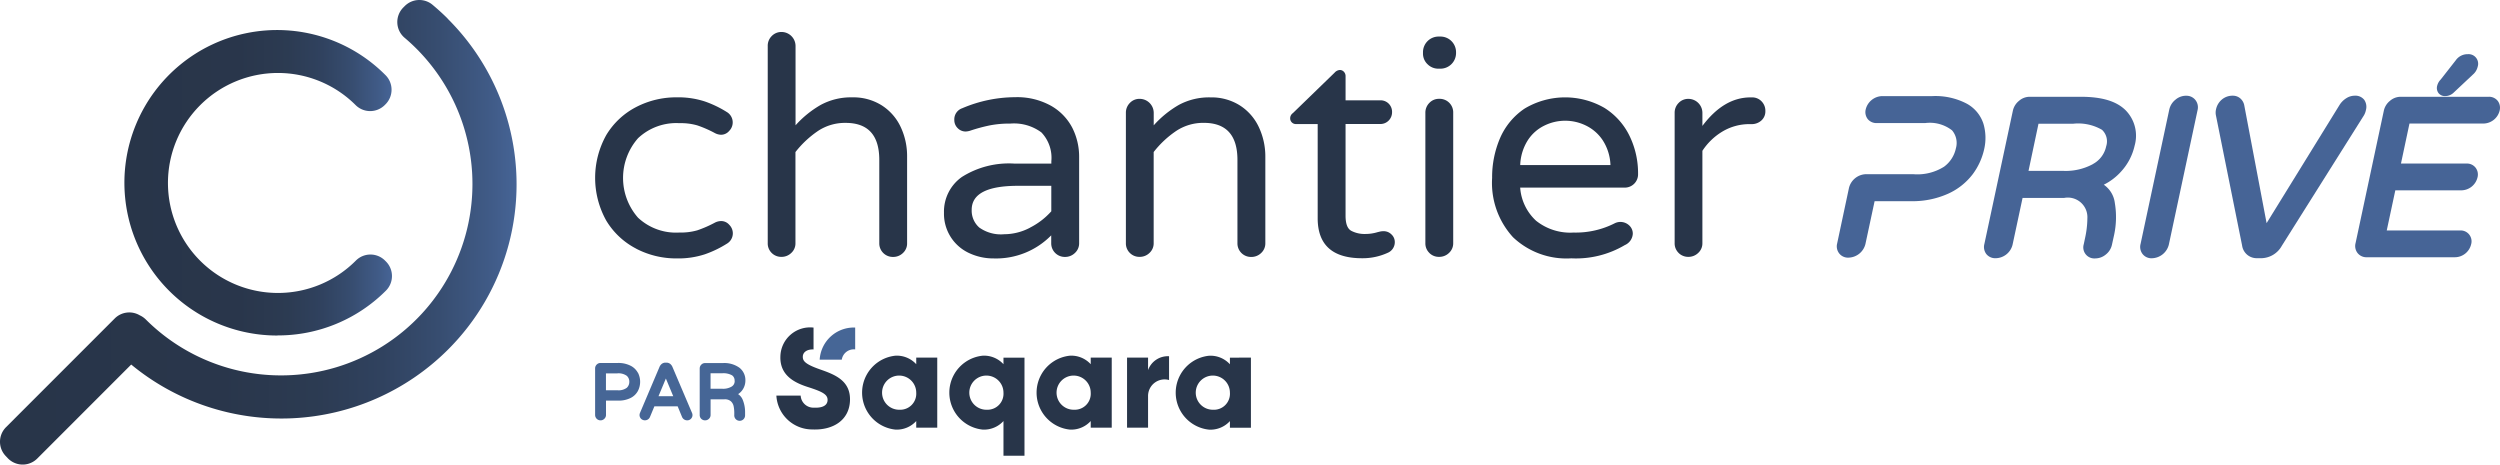 <svg xmlns="http://www.w3.org/2000/svg" xmlns:xlink="http://www.w3.org/1999/xlink" width="240.181" height="44.632" viewBox="0 0 240.181 44.632"><defs><style>.a{fill:url(#a);}.b{fill:url(#b);}.c{fill:#466696;}.d{fill:#283549;}.e{fill:#466496;}</style><linearGradient id="a" y1="0.501" x2="1" y2="0.501" gradientUnits="objectBoundingBox"><stop offset="0" stop-color="#283549"/><stop offset="0.43" stop-color="#29364b"/><stop offset="0.61" stop-color="#2c3b52"/><stop offset="0.74" stop-color="#30425f"/><stop offset="0.85" stop-color="#374d70"/><stop offset="0.95" stop-color="#405b87"/><stop offset="1" stop-color="#466496"/></linearGradient><linearGradient id="b" x1="0" y1="0.5" x2="1" y2="0.5" xlink:href="#a"/></defs><g transform="translate(-4.51 -6.01)"><path class="a" d="M75.536,48.939a14.647,14.647,0,0,0,10.4-4.286l.028-.028a1.981,1.981,0,0,0-.015-2.794l-.083-.083a1.978,1.978,0,0,0-2.8,0,10.567,10.567,0,1,1-.023-14.935,1.983,1.983,0,0,0,2.791,0l.083-.083a1.98,1.98,0,0,0-.008-2.8A14.674,14.674,0,1,0,75.538,48.948Z" transform="translate(-44.365 -10.704)"/><path class="b" d="M47.516,7.791c-.442-.439-.915-.87-1.448-1.318a1.978,1.978,0,0,0-2.673.119l-.134.134a1.981,1.981,0,0,0,.129,2.921A18.391,18.391,0,1,1,18.515,36.7a2.012,2.012,0,0,0-.584-.4,1.972,1.972,0,0,0-2.4.308L5.089,47.051a1.981,1.981,0,0,0,0,2.8l.2.212a1.981,1.981,0,0,0,2.8,0l9.026-9.03a22.664,22.664,0,0,0,30.4-1.4,22.433,22.433,0,0,0,0-31.83Z"/><path class="c" d="M375.49,157.342h2.123a1.172,1.172,0,0,1,1.288-.983v-2.1A3.287,3.287,0,0,0,375.49,157.342Z" transform="translate(-292.232 -116.78)"/><path class="d" d="M399.82,167.809a2.525,2.525,0,0,0-2-.819,3.569,3.569,0,0,0,0,7.1,2.526,2.526,0,0,0,2-.822v.637h2.019v-6.731H399.82Zm-1.6,4.373a1.641,1.641,0,1,1,1.6-1.641A1.539,1.539,0,0,1,398.219,172.182Z" transform="translate(-307.285 -126.808)"/><path class="d" d="M439.3,167.809a2.522,2.522,0,0,0-2-.819,3.569,3.569,0,0,0,0,7.1,2.523,2.523,0,0,0,2-.822V176.6h2.019v-9.419H439.3Zm-1.6,4.373a1.641,1.641,0,1,1,1.6-1.641A1.538,1.538,0,0,1,437.7,172.182Z" transform="translate(-338.384 -126.808)"/><path class="d" d="M478.79,167.809a2.525,2.525,0,0,0-2-.819,3.569,3.569,0,0,0,0,7.1,2.526,2.526,0,0,0,2-.822v.637h2.019v-6.731H478.79Zm-1.6,4.373a1.641,1.641,0,1,1,1.6-1.641A1.537,1.537,0,0,1,477.189,172.182Z" transform="translate(-369.492 -126.808)"/><path class="d" d="M516.619,168.571v-1.2H514.6V174.1h2.019v-3.04a1.59,1.59,0,0,1,2.017-1.535V167.24A2.019,2.019,0,0,0,516.619,168.571Z" transform="translate(-401.812 -127.005)"/><path class="d" d="M541.782,167.193v.637a2.53,2.53,0,0,0-2.006-.819,3.569,3.569,0,0,0,0,7.1,2.531,2.531,0,0,0,2.006-.821v.637H543.8v-6.735Zm-1.6,5.005a1.641,1.641,0,1,1,1.6-1.641A1.539,1.539,0,0,1,540.179,172.2Z" transform="translate(-419.111 -126.824)"/><path class="d" d="M360.072,158.277c-1.446-.509-1.66-.817-1.641-1.246.017-.376.365-.694,1.03-.667v-2.1a2.856,2.856,0,0,0-3.184,2.721c-.083,1.813,1.259,2.547,2.639,2.989s1.921.707,1.893,1.274c-.015.363-.289.754-1.31.709a1.225,1.225,0,0,1-1.274-1.159H355.89a3.448,3.448,0,0,0,3.445,3.252c2.044.093,3.543-.917,3.626-2.732C363.054,159.341,361.477,158.772,360.072,158.277Z" transform="translate(-276.792 -116.782)"/><path class="c" d="M277.963,171.218a1.62,1.62,0,0,0-.707-.675,2.581,2.581,0,0,0-1.221-.259h-1.66a.5.5,0,0,0-.367.157.509.509,0,0,0-.149.367v4.475a.52.52,0,0,0,.526.514.51.51,0,0,0,.354-.146.5.5,0,0,0,.166-.367V173.9h1.146a2.558,2.558,0,0,0,1.221-.255,1.609,1.609,0,0,0,.7-.677,1.911,1.911,0,0,0,0-1.751Zm-.819.877a.766.766,0,0,1-.244.575h0a1.329,1.329,0,0,1-.921.233H274.9v-1.62h1.08a1.365,1.365,0,0,1,.921.234.745.745,0,0,1,.244.573Z" transform="translate(-212.175 -129.402)"/><path class="c" d="M297.121,170.549h0a.745.745,0,0,0-.212-.287.588.588,0,0,0-.376-.123h-.068a.584.584,0,0,0-.376.123.758.758,0,0,0-.212.289l-1.866,4.4a.567.567,0,0,0-.051.212.516.516,0,0,0,.142.363.531.531,0,0,0,.749,0,.542.542,0,0,0,.11-.163l.425-1.025h2.237l.425,1.03a.533.533,0,0,0,.484.314.488.488,0,0,0,.371-.153.505.505,0,0,0,.144-.363.558.558,0,0,0-.051-.212Zm.076,2.815h-1.416l.709-1.7Z" transform="translate(-228.008 -129.289)"/><path class="c" d="M324.887,173.275a1.454,1.454,0,0,0,.425-.412,1.577,1.577,0,0,0,.276-.9,1.507,1.507,0,0,0-.567-1.218,2.479,2.479,0,0,0-1.607-.452h-1.7a.488.488,0,0,0-.367.155.52.52,0,0,0-.149.369v4.468a.5.5,0,0,0,.151.365.531.531,0,0,0,.732,0,.494.494,0,0,0,.163-.367v-1.509h1.327a.875.875,0,0,1,.624.191.89.89,0,0,1,.261.461,3.229,3.229,0,0,1,.064.637v.212a.52.52,0,1,0,1.038.036v-.374a3.118,3.118,0,0,0-.212-1.078A1.2,1.2,0,0,0,324.887,173.275ZM324.558,172a.6.6,0,0,1-.287.548,1.6,1.6,0,0,1-.892.212h-1.138v-1.486h1.1a1.7,1.7,0,0,1,.974.2.607.607,0,0,1,.236.522Z" transform="translate(-249.466 -129.401)"/><path class="d" d="M277.808,64.59a7.217,7.217,0,0,1-2.87-2.685,8.432,8.432,0,0,1,0-8.232,7.217,7.217,0,0,1,2.866-2.685,8.334,8.334,0,0,1,3.908-.934,8.2,8.2,0,0,1,2.689.395,10.289,10.289,0,0,1,2.1,1.008,1.159,1.159,0,0,1,.425,1.586,1.131,1.131,0,0,1-.185.24,1.023,1.023,0,0,1-.768.367,1.354,1.354,0,0,1-.637-.18,10.961,10.961,0,0,0-1.66-.722,5.731,5.731,0,0,0-1.719-.212,5.349,5.349,0,0,0-3.967,1.443,5.782,5.782,0,0,0,0,7.642,5.339,5.339,0,0,0,3.969,1.422,5.731,5.731,0,0,0,1.719-.212,11.18,11.18,0,0,0,1.66-.722,1.348,1.348,0,0,1,.637-.168,1.025,1.025,0,0,1,.779.363,1.15,1.15,0,0,1,0,1.632,1.179,1.179,0,0,1-.253.191,10.236,10.236,0,0,1-2.1,1.008,8.2,8.2,0,0,1-2.689.395,8.321,8.321,0,0,1-3.906-.936Z" transform="translate(-212.179 -34.693)"/><path class="d" d="M352.359,41.717a1.274,1.274,0,0,1-.38-.936V21.833a1.3,1.3,0,0,1,.38-.949,1.274,1.274,0,0,1,.94-.395,1.35,1.35,0,0,1,1.352,1.344v7.621a9.79,9.79,0,0,1,2.411-1.955,6.1,6.1,0,0,1,3.048-.73,5.109,5.109,0,0,1,2.808.76,4.946,4.946,0,0,1,1.826,2.07,6.556,6.556,0,0,1,.624,2.887v8.3a1.24,1.24,0,0,1-.395.934,1.335,1.335,0,0,1-.955.38,1.3,1.3,0,0,1-1.322-1.274V32.782q0-3.56-3.233-3.56a4.691,4.691,0,0,0-2.63.758,9.554,9.554,0,0,0-2.191,2.044v8.756a1.235,1.235,0,0,1-.4.936,1.331,1.331,0,0,1-.955.378A1.289,1.289,0,0,1,352.359,41.717Z" transform="translate(-273.711 -11.406)"/><path class="d" d="M434.131,64.95a4.152,4.152,0,0,1-2.388-3.855,4.069,4.069,0,0,1,1.717-3.443,8.455,8.455,0,0,1,5.041-1.286h3.556v-.223a3.534,3.534,0,0,0-.955-2.772,4.417,4.417,0,0,0-2.982-.849,9.932,9.932,0,0,0-1.989.176,16.3,16.3,0,0,0-1.923.524,1.794,1.794,0,0,1-.382.062,1.061,1.061,0,0,1-.768-.325,1.074,1.074,0,0,1-.323-.79,1.127,1.127,0,0,1,.76-1.121,13.036,13.036,0,0,1,5.095-1.061,6.676,6.676,0,0,1,3.422.817,5.171,5.171,0,0,1,2.059,2.123,6.156,6.156,0,0,1,.656,2.819v8.26a1.25,1.25,0,0,1-.405.947,1.344,1.344,0,0,1-.955.38,1.305,1.305,0,0,1-1.322-1.284v-.79a7.413,7.413,0,0,1-5.519,2.218A5.481,5.481,0,0,1,434.131,64.95Zm5.891-2.439a6.916,6.916,0,0,0,2.031-1.562V58.5h-3.207q-4.439,0-4.441,2.307a2.161,2.161,0,0,0,.726,1.7,3.577,3.577,0,0,0,2.4.645,5.345,5.345,0,0,0,2.494-.637Z" transform="translate(-336.542 -34.639)"/><path class="d" d="M514.461,65.011a1.274,1.274,0,0,1-.382-.936V51.551a1.318,1.318,0,0,1,.382-.951,1.255,1.255,0,0,1,.94-.393,1.352,1.352,0,0,1,1.352,1.344v1.2a9.779,9.779,0,0,1,2.4-1.955,6.1,6.1,0,0,1,3.05-.73,5.107,5.107,0,0,1,2.806.76,4.957,4.957,0,0,1,1.83,2.07,6.614,6.614,0,0,1,.637,2.885v8.3a1.248,1.248,0,0,1-.4.934,1.335,1.335,0,0,1-.955.38,1.3,1.3,0,0,1-1.325-1.274V56.075q0-3.562-3.233-3.562a4.714,4.714,0,0,0-2.626.76,9.442,9.442,0,0,0-2.189,2.042v8.758a1.242,1.242,0,0,1-.4.934,1.327,1.327,0,0,1-.953.38A1.274,1.274,0,0,1,514.461,65.011Z" transform="translate(-401.402 -34.7)"/><path class="d" d="M591.073,51.941V42.892h-2.085a.546.546,0,0,1-.558-.533v-.021a.609.609,0,0,1,.263-.5l4-3.878a.743.743,0,0,1,.5-.263.52.52,0,0,1,.4.174.592.592,0,0,1,.159.405v2.335h3.32a1.1,1.1,0,0,1,1.146,1.061.5.5,0,0,1,0,.079,1.125,1.125,0,0,1-.321.8,1.1,1.1,0,0,1-.824.335h-3.322v8.816c0,.76.18,1.24.543,1.443a2.745,2.745,0,0,0,1.365.306,4.015,4.015,0,0,0,1.175-.176l.251-.06a1.637,1.637,0,0,1,.338-.03,1.042,1.042,0,0,1,.734.306,1,1,0,0,1,.325.745,1.106,1.106,0,0,1-.677,1.023,5.789,5.789,0,0,1-2.439.524Q591.075,55.794,591.073,51.941Z" transform="translate(-459.97 -24.963)"/><path class="d" d="M648.974,25.208a1.411,1.411,0,0,1-.435-1.051v-.121a1.5,1.5,0,0,1,1.5-1.486h.176a1.5,1.5,0,0,1,1.5,1.486v.115a1.5,1.5,0,0,1-1.5,1.486h-.176a1.443,1.443,0,0,1-1.063-.429Zm.176,18.128a1.261,1.261,0,0,1-.382-.934V29.878a1.318,1.318,0,0,1,.382-.951,1.253,1.253,0,0,1,.94-.393,1.3,1.3,0,0,1,1.352,1.25V42.4a1.244,1.244,0,0,1-.4.936,1.335,1.335,0,0,1-.953.38,1.274,1.274,0,0,1-.94-.376Z" transform="translate(-507.319 -13.029)"/><path class="d" d="M681.837,63.527a7.727,7.727,0,0,1-2.008-5.7A9.516,9.516,0,0,1,680.593,54a6.538,6.538,0,0,1,2.352-2.83,7.565,7.565,0,0,1,7.672-.07,6.517,6.517,0,0,1,2.409,2.681,8.2,8.2,0,0,1,.824,3.662,1.274,1.274,0,0,1-1.242,1.316H682.524a4.787,4.787,0,0,0,1.528,3.184,5.262,5.262,0,0,0,3.609,1.134,8.259,8.259,0,0,0,3.976-.906,1.233,1.233,0,0,1,1.352.212,1.061,1.061,0,0,1,.354.817,1.261,1.261,0,0,1-.764,1.08,9.221,9.221,0,0,1-5.143,1.274A7.457,7.457,0,0,1,681.837,63.527Zm9.361-6.933a4.687,4.687,0,0,0-.749-2.392,4.068,4.068,0,0,0-1.632-1.416,4.513,4.513,0,0,0-3.938,0,3.955,3.955,0,0,0-1.617,1.416,4.744,4.744,0,0,0-.734,2.392Z" transform="translate(-531.967 -34.725)"/><path class="d" d="M762.821,65.03a1.274,1.274,0,0,1-.382-.934V51.572a1.322,1.322,0,0,1,.382-.949,1.259,1.259,0,0,1,.943-.393,1.348,1.348,0,0,1,1.342,1.339v1.259q2.057-2.74,4.615-2.74h.144a1.237,1.237,0,0,1,.925.38,1.286,1.286,0,0,1,.365.932,1.165,1.165,0,0,1-.382.906,1.38,1.38,0,0,1-.97.35h-.144a5.044,5.044,0,0,0-2.586.686,5.944,5.944,0,0,0-1.968,1.879v8.873a1.233,1.233,0,0,1-.4.934,1.333,1.333,0,0,1-.953.38,1.3,1.3,0,0,1-.934-.378Z" transform="translate(-597.042 -34.721)"/><path class="e" d="M849.9,52.112h0a3.373,3.373,0,0,0-1.6-1.91,6.472,6.472,0,0,0-3.311-.722h-4.84a1.673,1.673,0,0,0-1.556,1.3h0a1.093,1.093,0,0,0,.212.921,1.072,1.072,0,0,0,.849.369h4.657a3.47,3.47,0,0,1,2.583.7,1.87,1.87,0,0,1,.367,1.732,2.944,2.944,0,0,1-1.136,1.76,4.8,4.8,0,0,1-2.921.722h-4.657A1.736,1.736,0,0,0,836.99,58.3l-1.134,5.332a1.1,1.1,0,0,0,.2.966,1.072,1.072,0,0,0,.892.4,1.719,1.719,0,0,0,1.624-1.312l.881-4.112H842.9a8.34,8.34,0,0,0,3.609-.715,6.144,6.144,0,0,0,2.363-1.868,6.311,6.311,0,0,0,1.112-2.435,4.8,4.8,0,0,0-.083-2.445Z" transform="translate(-654.845 -34.236)"/><path class="e" d="M911.743,49.81h-4.912a1.558,1.558,0,0,0-1.03.395,1.675,1.675,0,0,0-.582.936l-2.74,12.815a1.115,1.115,0,0,0,.193.968,1.085,1.085,0,0,0,.739.391,1.7,1.7,0,0,0,1.779-1.3l.959-4.487h3.991a1.881,1.881,0,0,1,2.235,1.951,9.094,9.094,0,0,1-.212,1.855l-.134.637a1.061,1.061,0,0,0,1.108,1.367,1.59,1.59,0,0,0,1.017-.38,1.623,1.623,0,0,0,.582-.932l.212-.964a8.135,8.135,0,0,0,.066-3.04,2.5,2.5,0,0,0-1.061-1.764A5.533,5.533,0,0,0,915.608,57a5.431,5.431,0,0,0,1.308-2.5,3.485,3.485,0,0,0-.872-3.4C915.154,50.22,913.744,49.81,911.743,49.81Zm1.161,6.47a5.487,5.487,0,0,1-2.8.65h-3.384l.959-4.532h3.341a4.544,4.544,0,0,1,2.76.586,1.513,1.513,0,0,1,.4,1.588h0a2.507,2.507,0,0,1-1.274,1.7Z" transform="translate(-707.326 -34.502)"/><path class="e" d="M977.674,49.342a1.571,1.571,0,0,0-1.161.386,1.669,1.669,0,0,0-.582.936l-2.76,12.919a1.116,1.116,0,0,0,.2.968,1.074,1.074,0,0,0,.894.4,1.722,1.722,0,0,0,1.624-1.312l2.76-12.919a1.127,1.127,0,0,0-.212-.976A1.089,1.089,0,0,0,977.674,49.342Z" transform="translate(-763.013 -34.13)"/><path class="e" d="M1021.724,50.694a1.183,1.183,0,0,0-.163-.991,1.076,1.076,0,0,0-.919-.395,1.507,1.507,0,0,0-.811.248,2.033,2.033,0,0,0-.637.637l-7.011,11.359-2.148-11.329a1.176,1.176,0,0,0-.376-.652,1.083,1.083,0,0,0-.734-.263,1.573,1.573,0,0,0-1.047.376,1.68,1.68,0,0,0-.558.955,1.34,1.34,0,0,0-.015.512l2.524,12.55a1.412,1.412,0,0,0,1.439,1.218h.465a2.3,2.3,0,0,0,1.911-1.189l7.9-12.55A1.664,1.664,0,0,0,1021.724,50.694Z" transform="translate(-789.915 -34.104)"/><path class="e" d="M1108.221,34.553a1.185,1.185,0,0,0,.828-.361l1.811-1.7a1.416,1.416,0,0,0,.471-.773.921.921,0,0,0-.955-1.193,1.382,1.382,0,0,0-1.146.577l-1.452,1.855a1.32,1.32,0,0,0-.344.611.819.819,0,0,0,.134.7A.785.785,0,0,0,1108.221,34.553Z" transform="translate(-868.781 -19.311)"/><path class="e" d="M1084.122,50.194a1.061,1.061,0,0,0-.872-.388H1074.8a1.56,1.56,0,0,0-1.032.395,1.655,1.655,0,0,0-.582.936l-2.715,12.719a1.1,1.1,0,0,0,.193.966,1.083,1.083,0,0,0,.894.4h8.47a1.615,1.615,0,0,0,1.545-1.248,1.043,1.043,0,0,0-1.053-1.325h-7.056l.824-3.855h6.351a1.62,1.62,0,0,0,1.547-1.248,1.078,1.078,0,0,0-.191-.934,1.047,1.047,0,0,0-.872-.391h-6.292l.817-3.844h7.117a1.628,1.628,0,0,0,1.547-1.248A1.094,1.094,0,0,0,1084.122,50.194Z" transform="translate(-839.654 -34.498)"/></g></svg>